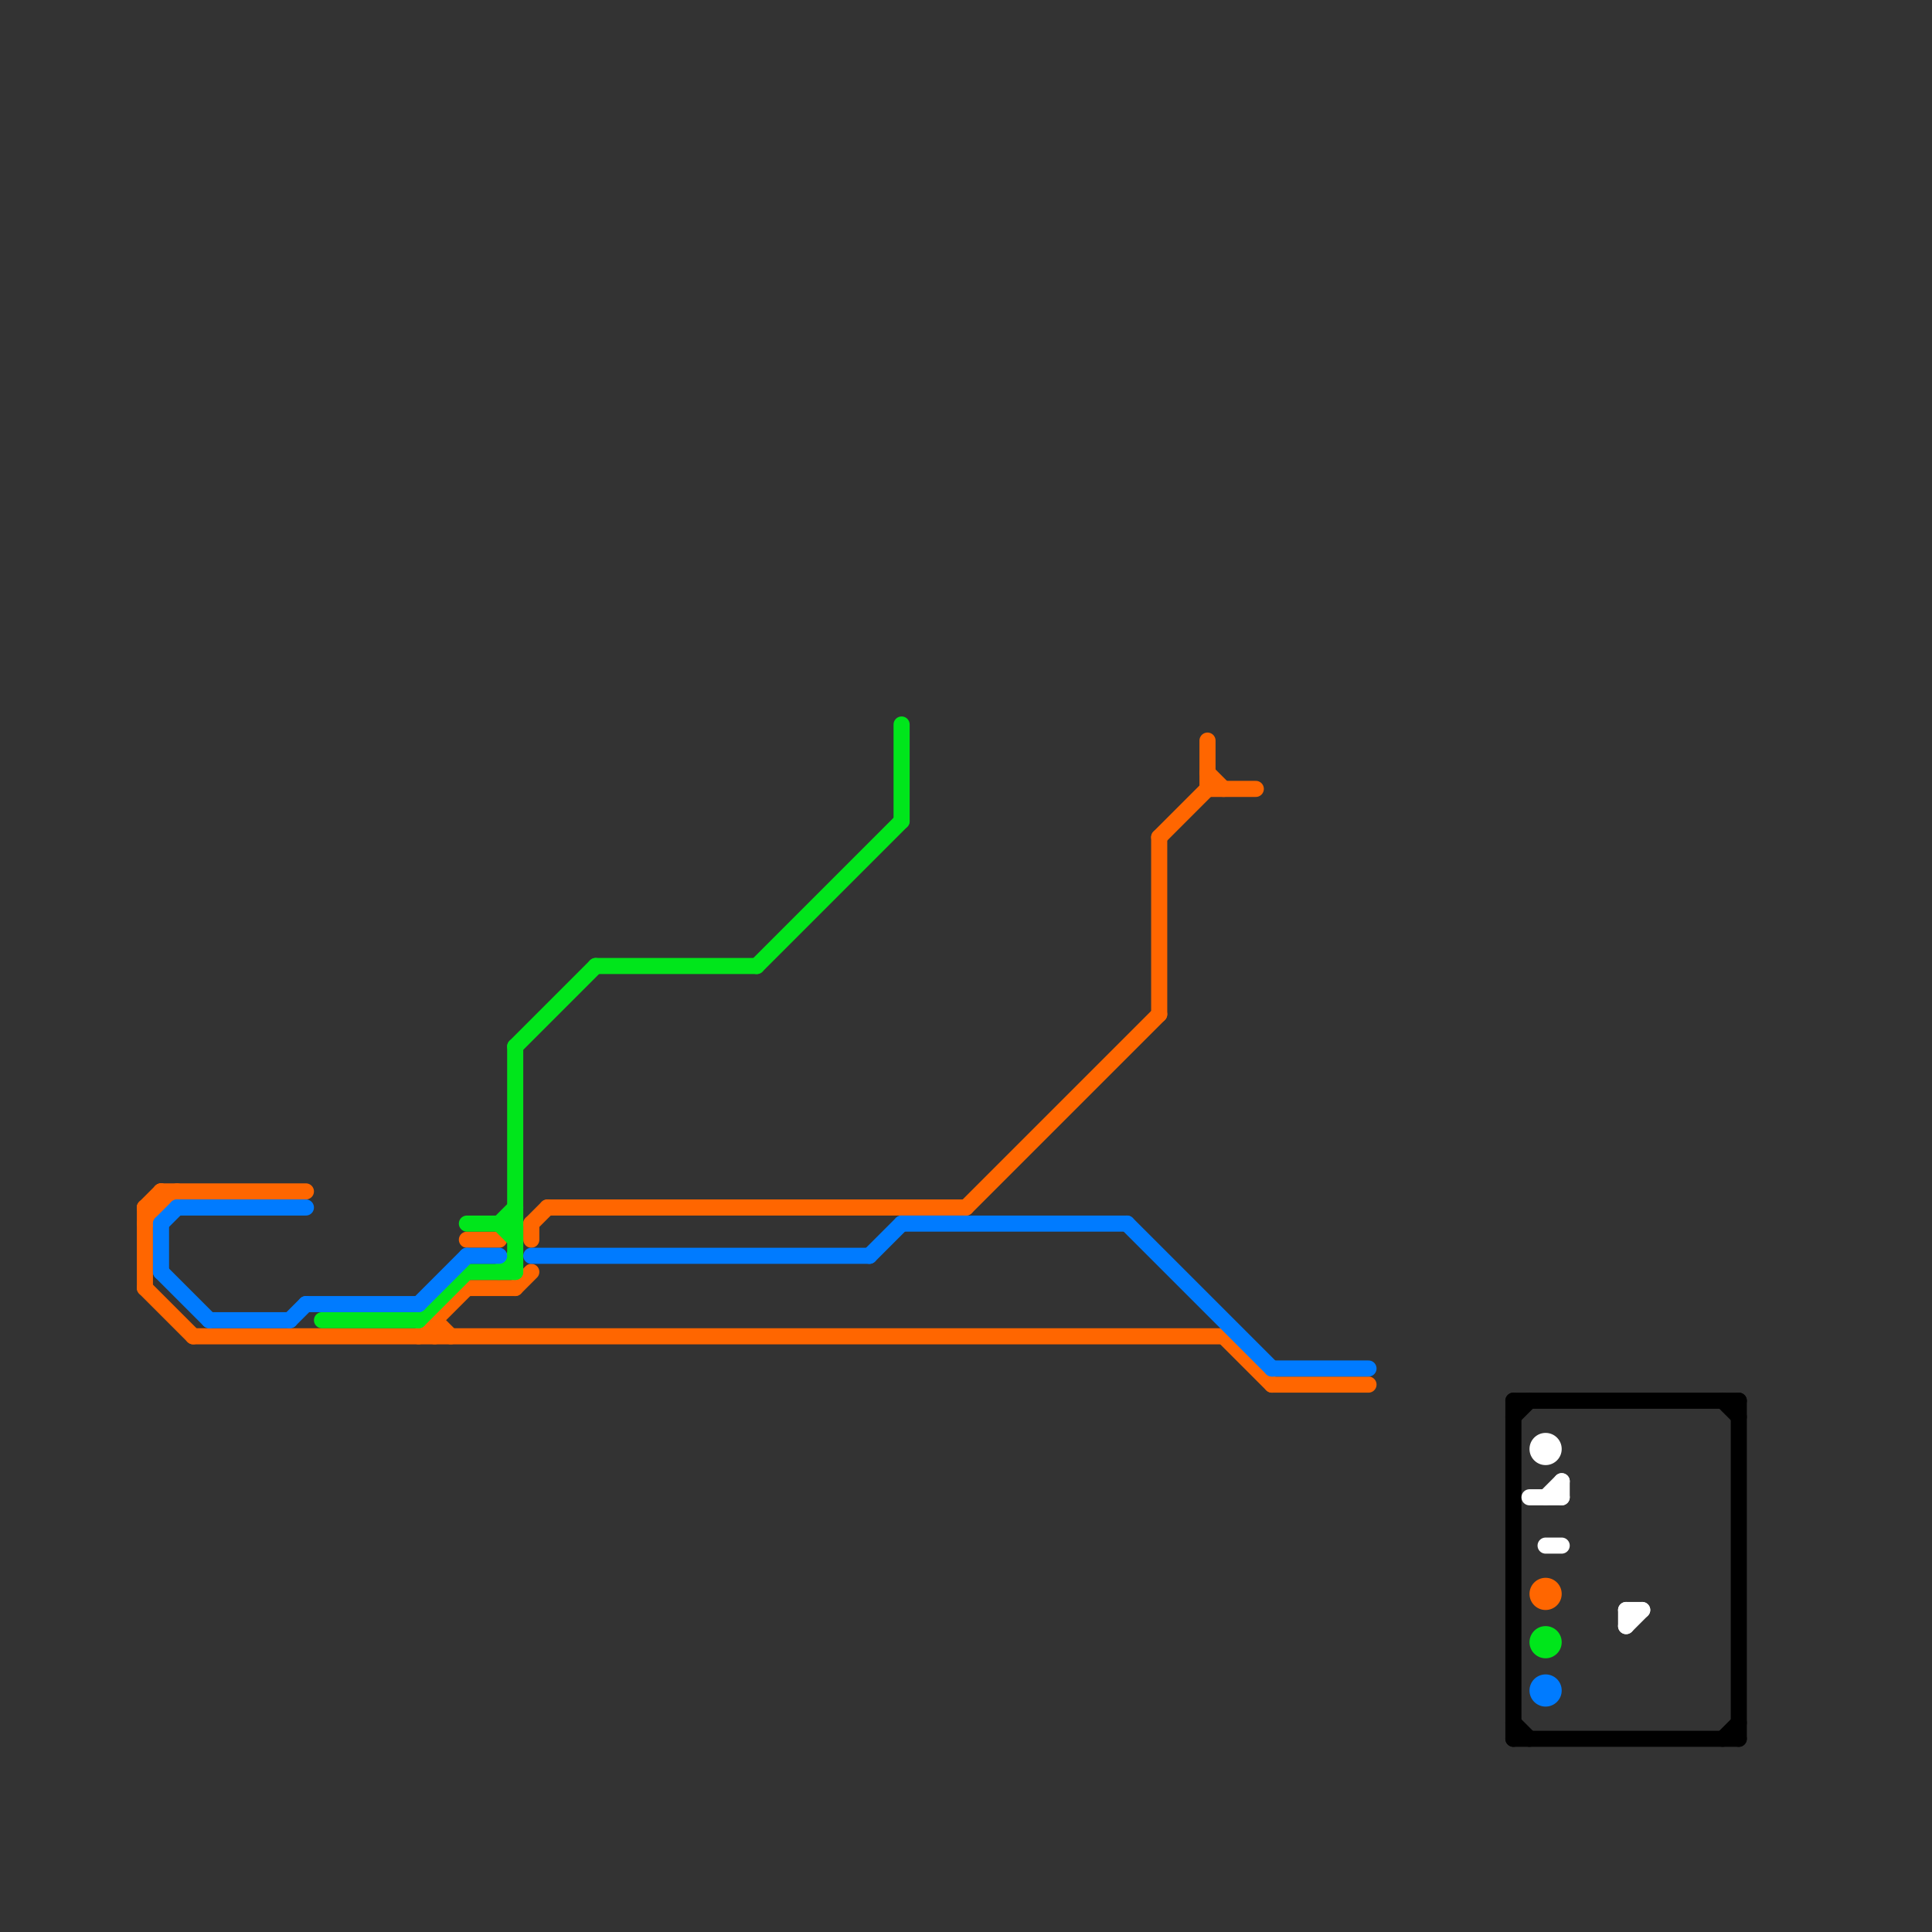 
<svg version="1.1" xmlns="http://www.w3.org/2000/svg" viewBox="0 0 120 120">
<rect x="0" y="0" width="120" height="120" fill="#333333" stroke="none"/>
<style>text { font: 1px Helvetica; font-weight: 600; white-space: pre; dominant-baseline: central; } line { stroke-width: 1; fill: none; stroke-linecap: round; stroke-linejoin: round; } .c0 { stroke: #ff6600 } .c1 { stroke: #000000 } .c2 { stroke: #ffffff } .c3 { stroke: #00e61b } .c4 { stroke: #007bff } .w1 { stroke-width: 1; }</style><defs></defs><line class="c0 " x1="33" y1="76" x2="33" y2="77"/><line class="c0 " x1="79" y1="86" x2="85" y2="86"/><line class="c0 " x1="9" y1="75" x2="10" y2="74"/><line class="c0 " x1="76" y1="83" x2="79" y2="86"/><line class="c0 " x1="27" y1="82" x2="28" y2="83"/><line class="c0 " x1="10" y1="74" x2="10" y2="75"/><line class="c0 " x1="72" y1="52" x2="72" y2="63"/><line class="c0 " x1="33" y1="76" x2="34" y2="75"/><line class="c0 " x1="75" y1="46" x2="75" y2="49"/><line class="c0 " x1="9" y1="75" x2="9" y2="80"/><line class="c0 " x1="12" y1="83" x2="76" y2="83"/><line class="c0 " x1="72" y1="52" x2="75" y2="49"/><line class="c0 " x1="9" y1="76" x2="11" y2="74"/><line class="c0 " x1="10" y1="74" x2="19" y2="74"/><line class="c0 " x1="34" y1="75" x2="60" y2="75"/><line class="c0 " x1="27" y1="82" x2="27" y2="83"/><line class="c0 " x1="29" y1="80" x2="32" y2="80"/><line class="c0 " x1="32" y1="80" x2="33" y2="79"/><line class="c0 " x1="75" y1="48" x2="76" y2="49"/><line class="c0 " x1="26" y1="83" x2="29" y2="80"/><line class="c0 " x1="75" y1="49" x2="78" y2="49"/><line class="c0 " x1="9" y1="75" x2="10" y2="75"/><line class="c0 " x1="60" y1="75" x2="72" y2="63"/><line class="c0 " x1="9" y1="80" x2="12" y2="83"/><line class="c0 " x1="29" y1="77" x2="31" y2="77"/><circle cx="96" cy="99" r="1" fill="#ff6600" /><line class="c1 " x1="94" y1="108" x2="108" y2="108"/><line class="c1 " x1="94" y1="87" x2="108" y2="87"/><line class="c1 " x1="94" y1="88" x2="95" y2="87"/><line class="c1 " x1="94" y1="87" x2="94" y2="108"/><line class="c1 " x1="108" y1="87" x2="108" y2="108"/><line class="c1 " x1="107" y1="108" x2="108" y2="107"/><line class="c1 " x1="94" y1="107" x2="95" y2="108"/><line class="c1 " x1="107" y1="87" x2="108" y2="88"/><line class="c2 " x1="95" y1="93" x2="97" y2="93"/><line class="c2 " x1="101" y1="100" x2="101" y2="101"/><line class="c2 " x1="96" y1="93" x2="97" y2="92"/><line class="c2 " x1="101" y1="100" x2="102" y2="100"/><line class="c2 " x1="96" y1="96" x2="97" y2="96"/><line class="c2 " x1="101" y1="101" x2="102" y2="100"/><line class="c2 " x1="97" y1="92" x2="97" y2="93"/><circle cx="96" cy="90" r="1" fill="#ffffff" /><line class="c3 " x1="32" y1="65" x2="32" y2="79"/><line class="c3 " x1="47" y1="60" x2="56" y2="51"/><line class="c3 " x1="26" y1="82" x2="29" y2="79"/><line class="c3 " x1="29" y1="79" x2="32" y2="79"/><line class="c3 " x1="31" y1="76" x2="32" y2="77"/><line class="c3 " x1="31" y1="76" x2="32" y2="75"/><line class="c3 " x1="20" y1="82" x2="26" y2="82"/><line class="c3 " x1="31" y1="79" x2="32" y2="78"/><line class="c3 " x1="56" y1="45" x2="56" y2="51"/><line class="c3 " x1="37" y1="60" x2="47" y2="60"/><line class="c3 " x1="29" y1="76" x2="32" y2="76"/><line class="c3 " x1="32" y1="65" x2="37" y2="60"/><circle cx="96" cy="102" r="1" fill="#00e61b" /><line class="c4 " x1="10" y1="76" x2="10" y2="79"/><line class="c4 " x1="19" y1="81" x2="26" y2="81"/><line class="c4 " x1="10" y1="79" x2="13" y2="82"/><line class="c4 " x1="33" y1="78" x2="54" y2="78"/><line class="c4 " x1="26" y1="81" x2="29" y2="78"/><line class="c4 " x1="56" y1="76" x2="70" y2="76"/><line class="c4 " x1="79" y1="85" x2="85" y2="85"/><line class="c4 " x1="54" y1="78" x2="56" y2="76"/><line class="c4 " x1="13" y1="82" x2="18" y2="82"/><line class="c4 " x1="10" y1="76" x2="11" y2="75"/><line class="c4 " x1="70" y1="76" x2="79" y2="85"/><line class="c4 " x1="18" y1="82" x2="19" y2="81"/><line class="c4 " x1="29" y1="78" x2="31" y2="78"/><line class="c4 " x1="11" y1="75" x2="19" y2="75"/><circle cx="96" cy="105" r="1" fill="#007bff" />
</svg>
